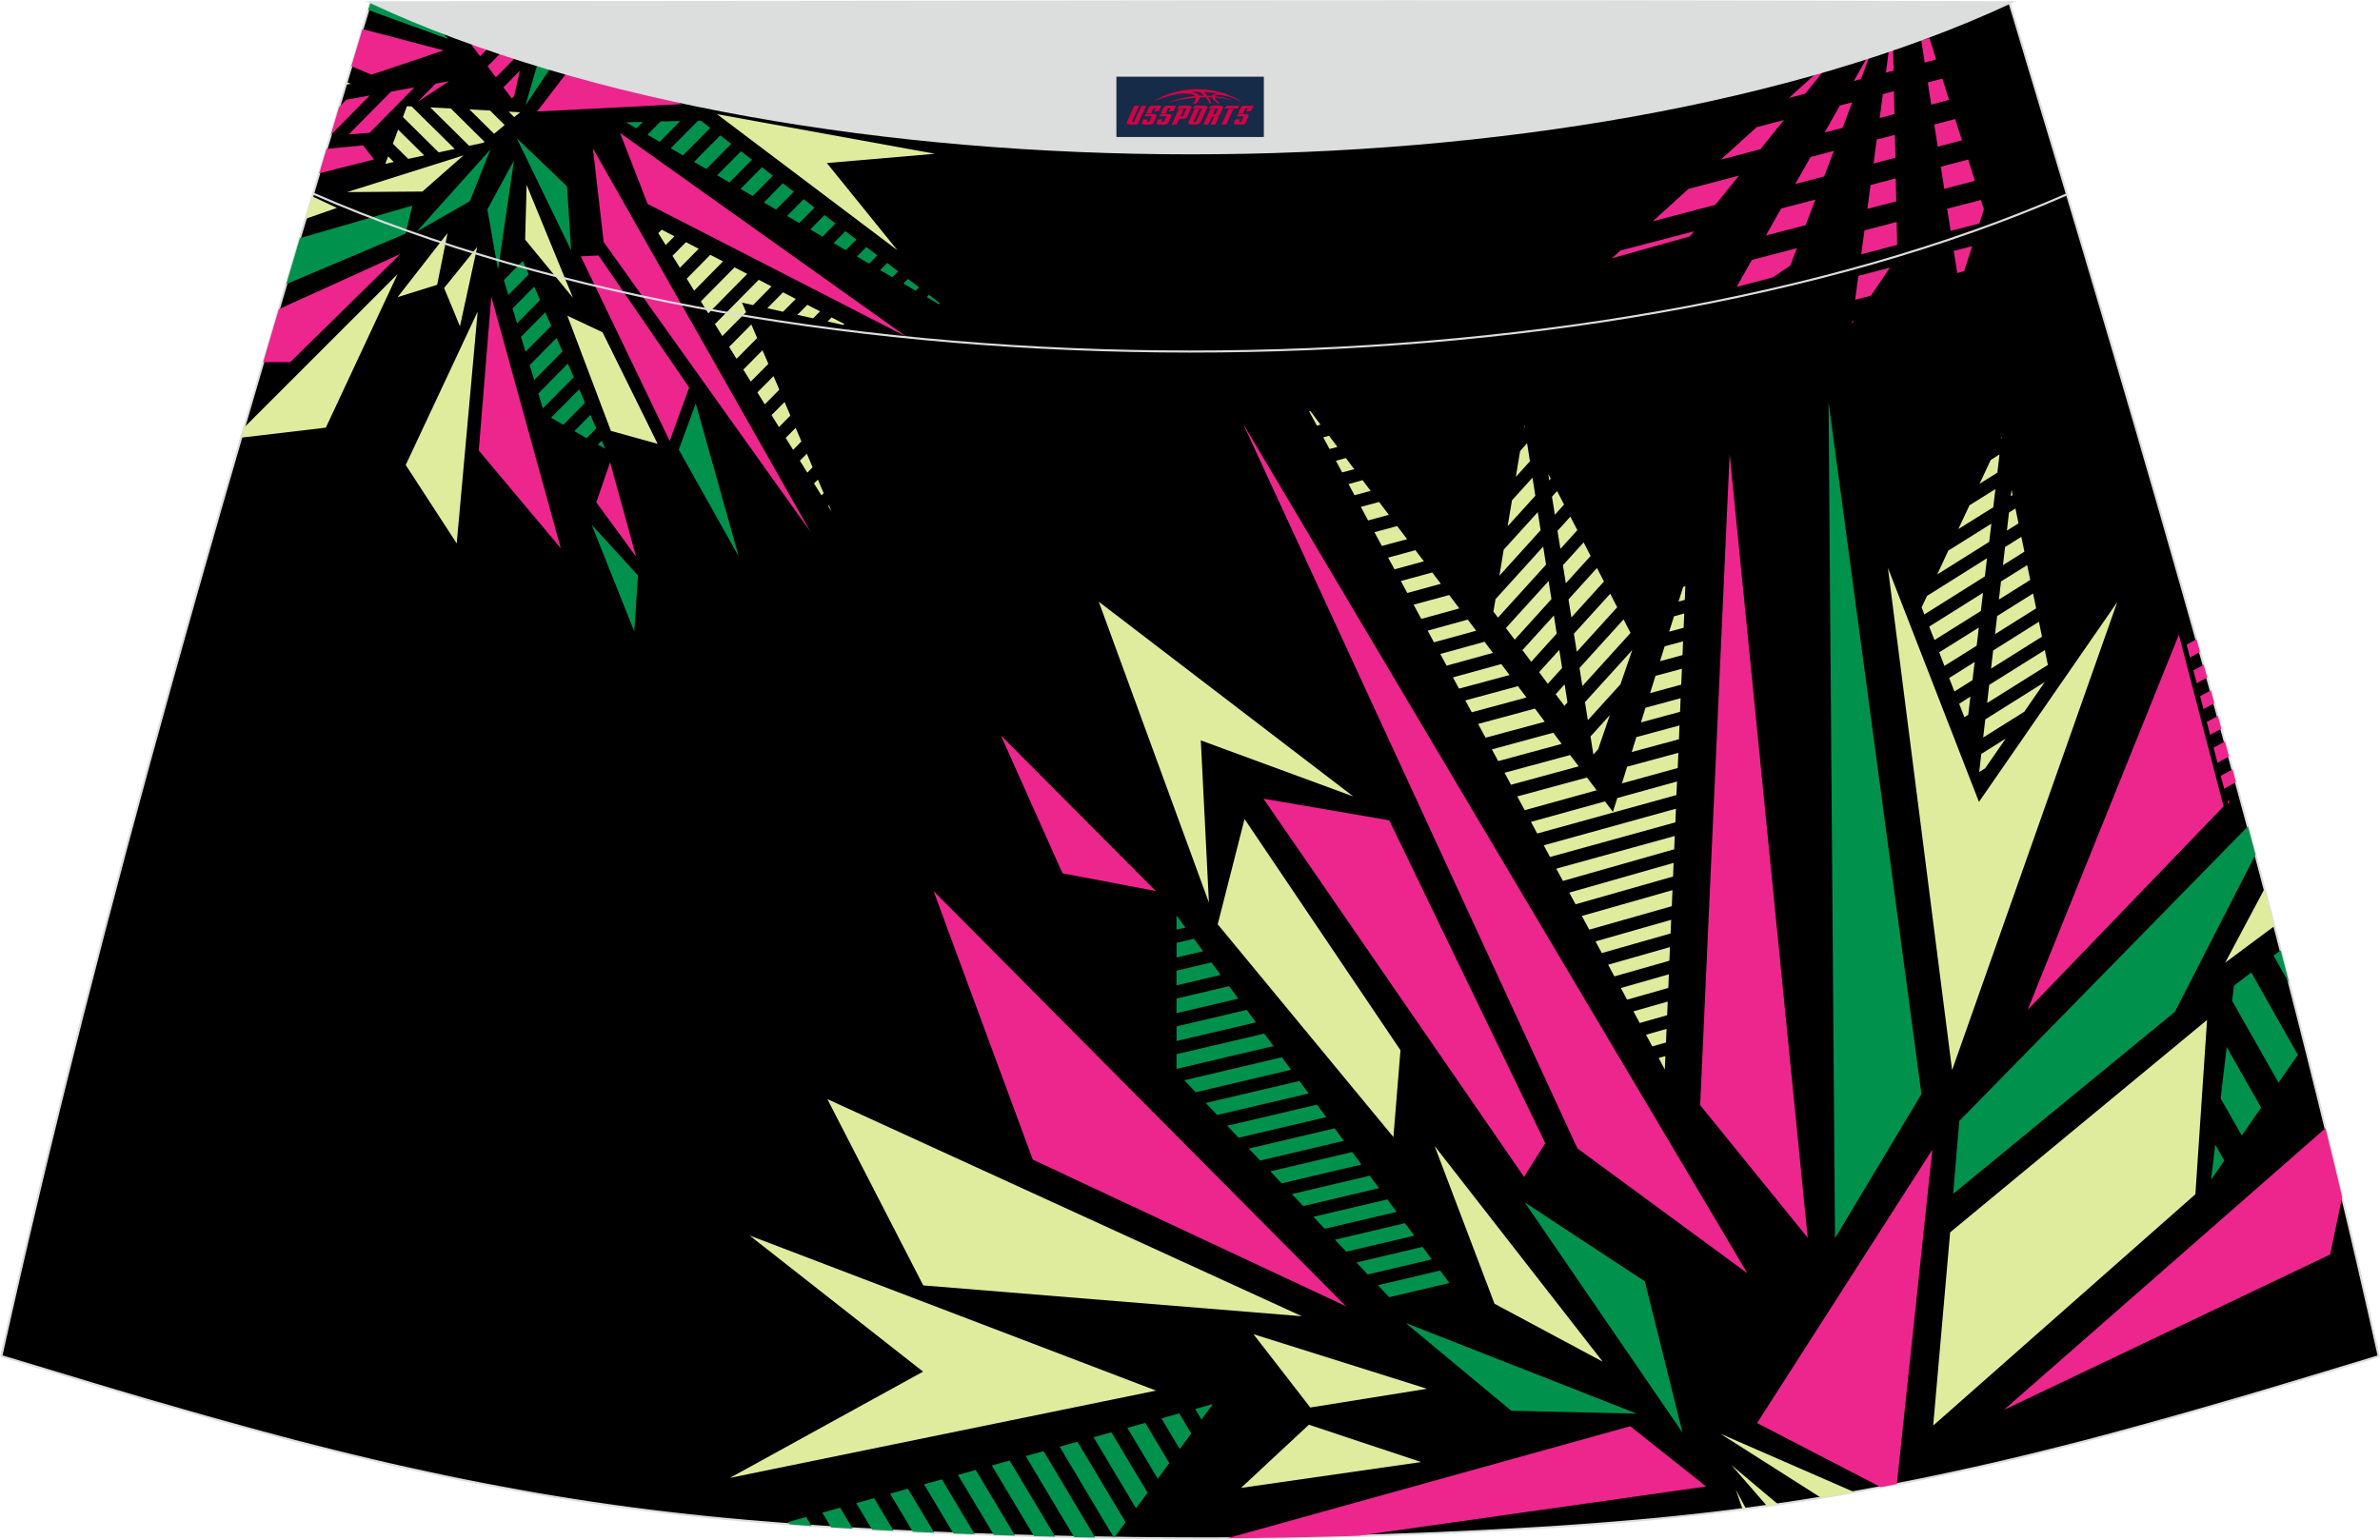 <?xml version="1.0" encoding="utf-8"?>
<!-- Generator: Adobe Illustrator 24.0.1, SVG Export Plug-In . SVG Version: 6.00 Build 0)  -->
<svg xmlns="http://www.w3.org/2000/svg" xmlns:xlink="http://www.w3.org/1999/xlink" version="1.1" id="图层_1" x="0px" y="0px" width="387px" height="250.4px" viewBox="0 0 387.4 250.59" enable-background="new 0 0 387.4 250.59" xml:space="preserve">
<g>
	<path fill="#000001" stroke="#DCDDDD" stroke-width="0.341" stroke-miterlimit="22.926" d="M193.7,250.42L193.7,250.42   l-3.17-0.01l-3.16-0.02l-3.16-0.03l-3.16-0.05l-3.16-0.05l-3.16-0.06l-3.16-0.07l-3.16-0.08l-3.16-0.09l-3.16-0.1l-3.16-0.11   l-3.12-0.11l-3.12-0.13l-3.12-0.14l-3.12-0.15l-3.12-0.16l-3.12-0.17l-3.12-0.18l-3.12-0.19l-3.12-0.22l-3.14-0.23l-3.14-0.25   l-3.13-0.26l-3.13-0.28l-3.13-0.31l-3.13-0.33l-3.13-0.35l-3.13-0.38l-3.12-0.4l-3.07-0.42l-3.06-0.44l-3.06-0.47l-3.06-0.49   l-3.06-0.51l-3.05-0.55l-3.05-0.56l-3.04-0.58l-3.04-0.6l-3.03-0.63l-3.03-0.65l-3.03-0.66l-3.02-0.68l-3.02-0.71l-3-0.72l-3-0.74   l-3.02-0.76l-3.02-0.77l-3-0.8l-3-0.81l-3-0.82l-3-0.83l-2.99-0.84l-2.99-0.85l-2.99-0.86l-2.99-0.86l-2.98-0.88l-2.98-0.88   l-2.98-0.89l-2.98-0.9l-2.98-0.9l-2.98-0.9l-2.98-0.9l-2.98-0.9C16.74,146.21,38.04,74.31,60.32,0.33   c106.88,29.54,159.87,29.54,266.75,0c22.28,73.99,43.58,145.88,60.13,220.44l-2.98,0.9l-2.98,0.9l-2.98,0.9l-2.98,0.9l-2.98,0.9   l-2.98,0.89l-2.98,0.88l-2.98,0.88l-2.99,0.86l-2.99,0.86l-2.99,0.85l-2.99,0.84l-3,0.83l-3,0.82l-3,0.81l-3,0.8l-3.02,0.77   l-3.02,0.76l-3,0.74l-3,0.72l-3.02,0.71l-3.02,0.68l-3.03,0.66l-3.03,0.65l-3.03,0.63l-3.04,0.6l-3.04,0.58l-3.05,0.56l-3.05,0.55   l-3.06,0.51l-3.06,0.49l-3.06,0.47l-3.07,0.44l-3.07,0.42l-3.12,0.4l-3.13,0.38l-3.13,0.35l-3.13,0.33l-3.13,0.31l-3.13,0.28   l-3.13,0.26l-3.14,0.25l-3.14,0.23l-3.12,0.22l-3.12,0.19l-3.12,0.18l-3.12,0.17l-3.12,0.16l-3.12,0.15l-3.12,0.14l-3.12,0.13   l-3.12,0.11l-3.16,0.11l-3.16,0.1l-3.16,0.09l-3.16,0.08l-3.16,0.07l-3.16,0.06l-3.16,0.05l-3.16,0.05l-3.16,0.03l-3.16,0.02   L193.7,250.42L193.7,250.42z"/>
	<g>
		<polygon fill="#DFEC9D" points="359.25,166.02 317.43,200.6 314.67,232.06 357.35,194.4   "/>
		<path fill="#ED268D" d="M378.53,183.64l-52.35,45.87l53.11-25.3l1.95-9.36C380.35,191.1,379.44,187.37,378.53,183.64z"/>
		<path fill="#00924D" d="M197.44,228.55l-2.89,0.81l1.02,1.72L197.44,228.55L197.44,228.55z M178.26,250.29h-0.4l-3.02-0.06    l-7.88-13.2l2.9-0.81L178.26,250.29L178.26,250.29z M171.75,250.15l-7.41-12.4l-2.9,0.81l6.87,11.5h0.06l3.16,0.08L171.75,250.15    L171.75,250.15z M165.21,249.98L165.21,249.98l-3.16-0.1l-0.28-0.01l-5.84-9.77l2.9-0.81L165.21,249.98L165.21,249.98z     M158.65,249.75l-5.34-8.93l-2.9,0.81l4.78,8l0.57,0.02L158.65,249.75L158.65,249.75z M152.06,249.5l-2.55-0.11l-0.93-0.05    l-3.7-6.19l2.9-0.81L152.06,249.5L152.06,249.5z M145.45,249.19l-3.17-5.31l-2.9,0.81l2.58,4.32l1.32,0.07L145.45,249.19    L145.45,249.19z M138.79,248.84l-1.76-0.1l-1.75-0.11l-1.43-2.39l2.9-0.81L138.79,248.84L138.79,248.84z M132.1,248.41l-1.31-0.09    l-2.23-0.17l-0.24-0.4l2.9-0.81L132.1,248.41L132.1,248.41z M191.94,230.08l-2.9,0.81l2.99,4.99l1.87-2.53L191.94,230.08    L191.94,230.08z M186.42,231.62l3.91,6.55l-1.88,2.54l-4.95-8.28L186.42,231.62L186.42,231.62z M180.9,233.15l-2.9,0.81    l6.91,11.56l1.88-2.53L180.9,233.15L180.9,233.15z M175.38,234.69l-2.9,0.81l8.86,14.85l1.88-2.54L175.38,234.69z"/>
		<polygon fill="#ED268D" points="314.54,187.13 308.76,241.58 306.17,242.08 306.13,242.08 286.01,231.65   "/>
		<path fill="#00924D" d="M317.92,194.33l1-11.86l46.98-47.96c0.41,1.52,0.82,3.06,1.23,4.59l-13.11,25.59L317.92,194.33z"/>
		<polygon fill="#ED268D" points="361.94,131.25 330.04,164.38 354.66,103.31   "/>
		<polygon fill="#DFEC9D" points="344.64,97.97 317.75,174.19 307.3,92.41 322.12,130.52   "/>
		<polygon fill="#00924D" points="297.64,65.39 298.69,201.56 312.76,178.09   "/>
		<polygon fill="#ED268D" points="281.54,73.85 294.25,201.49 276.74,179.89   "/>
		<polygon fill="#00924D" points="248.18,195.72 273.88,233.24 267.74,208.59   "/>
		<polygon fill="#ED268D" points="284.44,207.28 256.76,186.94 202.34,68.95   "/>
		<polygon fill="#ED268D" points="226.13,133.52 205.66,130 248.07,191.57 251.53,186.08   "/>
		<polygon fill="#DFEC9D" points="202.58,133.31 198.21,150.45 226.81,185.09 227.96,170.95   "/>
		<polygon fill="#DFEC9D" points="233.51,186.53 243.27,212.23 260.89,221.67   "/>
		<polygon fill="#ED268D" points="151.96,145.04 219.08,212.63 168.11,188.76   "/>
		<polygon fill="#ED268D" points="162.91,119.69 172.95,142.15 188.13,145.03   "/>
		<polygon fill="#DFEC9D" points="211.91,214.26 134.67,178.91 150.28,209.24   "/>
		<polygon fill="#DFEC9D" points="232.28,226.07 204.03,217.18 213.28,229.12   "/>
		<polygon fill="#00924D" points="228.79,215.35 246,229.65 266.42,230.12   "/>
		<polygon fill="#DFEC9D" points="231.32,238 202,242.21 213.05,231.92   "/>
		<polygon fill="#DFEC9D" points="150.25,223.28 118.8,240.58 188.17,226.37 188.18,226.37 188.18,226.37 188.18,226.37     188.18,226.37 122.02,201.12   "/>
		<path fill="#DFEC9D" d="M327.43,79.72l0.17,0.84l-0.3,0.18L327.43,79.72L327.43,79.72z M328.06,82.75l0.5,2.42l-1.89,1.18    l0.34-2.95L328.06,82.75L328.06,82.75z M329.02,87.36l0.5,2.42l-3.49,2.2l0.34-2.95L329.02,87.36L329.02,87.36z M329.97,91.97    l-4.26,2.66l-0.34,2.95l5.1-3.2L329.97,91.97L329.97,91.97z M330.93,96.59l0.5,2.42l-6.69,4.2l0.34-2.95L330.93,96.59    L330.93,96.59z M331.88,101.19l-7.45,4.68l-0.34,2.95l8.29-5.2L331.88,101.19L331.88,101.19z M332.84,105.8l0.5,2.42l-9.89,6.2    l0.34-2.95L332.84,105.8L332.84,105.8z M332.84,111l-9.69,6.09l-0.34,2.95l6.69-4.2L332.84,111L332.84,111z M326.48,120.21    l-3.35,4.84l-0.97,0.61l0.34-2.95L326.48,120.21z"/>
		<polygon fill="#ED268D" points="265.36,232.17 199.75,250.41 200.03,250.4 203.19,250.38 206.36,250.33 209.53,250.29     212.69,250.22 215.85,250.15 219.02,250.07 221.14,250 277.71,241.98   "/>
		<path fill="#00924D" d="M371.24,154.69c0.47,1.8,0.93,3.61,1.4,5.4l-2.56-4.53L371.24,154.69L371.24,154.69z M366.45,158.3    l-2.82,2.13l-0.3,2.47l7.55,13.33l3.15-4.53L366.45,158.3L366.45,158.3z M362.45,170.43l5.6,9.88l-3.15,4.53l-3.44-6.05    L362.45,170.43L362.45,170.43z M360.58,186.32l-0.67,5.69l2.15-3.08L360.58,186.32z"/>
		<path fill="#DFEC9D" d="M325.84,71.03l-0.16,0.33l0.13-0.08L325.84,71.03L325.84,71.03z M324.04,74.85l-1.82,3.88l2.9-1.82    l0.35-2.96L324.04,74.85L324.04,74.85z M320.58,82.23l-1.82,3.88l5.69-3.56l0.35-2.96L320.58,82.23L320.58,82.23z M317.13,89.61    l7.01-4.39l-0.35,2.96l-8.46,5.31L317.13,89.61L317.13,89.61z M313.67,96.98l-0.88,1.87l0.44,1.15l9.85-6.19l0.35-2.96    L313.67,96.98L313.67,96.98z M314.02,101.98l8.76-5.5l-0.35,2.96l-7.55,4.73L314.02,101.98L314.02,101.98z M315.65,106.17    l0.85,2.21l5.25-3.29l0.35-2.96L315.65,106.17L315.65,106.17z M317.27,110.35l4.15-2.61l-0.35,2.96l-2.94,1.84L317.27,110.35    L317.27,110.35z M318.9,114.54l0.85,2.2l0.63-0.4l0.35-2.96L318.9,114.54z"/>
		<path fill="#ED268D" d="M362.7,130.92l-0.11-0.46l0.33-0.18L362.7,130.92L362.7,130.92z M356.91,101.86l0.02,0.09l-0.55,0.3    L356.91,101.86L356.91,101.86z M357.52,104.04l0.58,2.08l-1.63,0.89l-0.55-2.09L357.52,104.04L357.52,104.04z M358.69,108.2    l0.58,2.08l-1.7,0.92l-0.55-2.1L358.69,108.2L358.69,108.2z M359.85,112.37l0.58,2.08l-1.76,0.96l-0.55-2.1L359.85,112.37    L359.85,112.37z M361,116.53l0.57,2.08l-1.82,0.99l-0.55-2.1L361,116.53L361,116.53z M362.15,120.69l0.67,2.45l-1.87,1.02    l-0.64-2.47L362.15,120.69L362.15,120.69z M363.39,125.23l0.53,1.97l-0.06,0.17l-1.83,1l-0.55-2.1L363.39,125.23z"/>
		<path fill="#DFEC9D" d="M274.33,95.41l-0.09,2.22l-1.02,0.28l0.75-2.39L274.33,95.41L274.33,95.41z M274.15,99.84l-0.1,2.33    l-2.36,0.64l0.79-2.5L274.15,99.84L274.15,99.84z M273.96,104.38l-0.09,2.24l-3.66,0.99l0.75-2.42L273.96,104.38L273.96,104.38z     M273.77,108.84l-0.11,2.59l-5.07,1.38l0.88-2.81L273.77,108.84L273.77,108.84z M273.56,113.64l-0.09,2.21l-6.37,1.73l0.74-2.39    L273.56,113.64L273.56,113.64z M273.38,118.07l-0.09,2.25l-7.69,2.08l0.76-2.43L273.38,118.07L273.38,118.07z M273.19,122.53    l-0.1,2.47l-9.08,2.51l0.84-2.72L273.19,122.53L273.19,122.53z M272.98,127.2l-9.73,2.69l-0.71,2.26l-1.29-1.71l-12.05,3.33    l1.02,1.9l22.65-6.26L272.98,127.2L272.98,127.2z M272.8,131.63l-0.09,2.22l-20.41,5.64l-1.02-1.9L272.8,131.63L272.8,131.63z     M272.61,136.07l-19.29,5.32l1.08,2l18.11-5.15L272.61,136.07L272.61,136.07z M248.18,131.87l-1.21-2.24l11.35-3.08l1.57,2.08    L248.18,131.87L248.18,131.87z M245.95,127.73l-1.05-1.95l10.67-2.89l1.4,1.84L245.95,127.73L245.95,127.73z M243.87,123.88    l10.33-2.8l-1.37-1.82l-9.99,2.71L243.87,123.88L243.87,123.88z M241.81,120.07l-1.21-2.24l9.25-2.5l1.6,2.14L241.81,120.07    L241.81,120.07z M239.56,115.93l8.91-2.41l-1.39-1.84l-8.57,2.32L239.56,115.93L239.56,115.93z M237.49,112.08l-0.99-1.83    l7.87-2.17l1.34,1.79L237.49,112.08L237.49,112.08z M235.47,108.34l7.54-2.08l-1.37-1.81l-7.2,1.99L235.47,108.34L235.47,108.34z     M233.41,104.54l-1.02-1.9l6.52-1.8l1.37,1.81L233.41,104.54L233.41,104.54z M231.35,100.73l-1.25-2.32l5.79-1.57l1.65,2.18    L231.35,100.73L231.35,100.73z M229.07,96.51l-1.05-1.95l5.11-1.39l1.4,1.84L229.07,96.51L229.07,96.51z M226.99,92.66l-1.04-1.91    l4.44-1.21l1.38,1.81L226.99,92.66L226.99,92.66z M224.93,88.85l-1.21-2.24l3.7-1l1.62,2.14L224.93,88.85L224.93,88.85z     M222.69,84.7l-1.18-2.21l2.97-0.8l1.58,2.09L222.69,84.7L222.69,84.7z M220.48,80.59l-0.98-1.81l2.29-0.64l1.31,1.74    L220.48,80.59L220.48,80.59z M218.47,76.88l-1.02-1.9l1.62-0.44l1.37,1.81L218.47,76.88L218.47,76.88z M216.41,73.07l-1.02-1.9    l0.94-0.26l1.37,1.81L216.41,73.07L216.41,73.07z M214.35,69.26l-1.26-2.33l0.19-0.05l1.67,2.22L214.35,69.26L214.35,69.26z     M272.42,140.45l-0.09,2.22l-15.87,4.52l-1.02-1.9L272.42,140.45L272.42,140.45z M272.23,144.89l-14.75,4.2l1.21,2.23l13.44-3.82    L272.23,144.89L272.23,144.89z M272.02,149.72l-0.09,2.22l-11.2,3.19l-1.02-1.9L272.02,149.72L272.02,149.72z M271.83,154.16    l-10.07,2.87l1.02,1.9l8.95-2.55L271.83,154.16L271.83,154.16z M271.65,158.59l-0.09,2.22l-6.71,1.91l-1.02-1.9L271.65,158.59    L271.65,158.59z M271.46,163.03l-0.09,2.22l-4.47,1.27l-1.02-1.9L271.46,163.03L271.46,163.03z M271.27,167.47l-0.09,2.22    l-2.23,0.64l-1.02-1.9L271.27,167.47L271.27,167.47z M271.08,171.91l-0.09,2.18l-1.01-1.88L271.08,171.91z"/>
		<path fill="#00924D" d="M191.5,149.01l1.46,1.97l-1.46,0.34V149.01L191.5,149.01z M194.33,152.8l1.5,2.03l-4.32,1.02v-2.38    L194.33,152.8L194.33,152.8z M197.19,156.66l1.5,2.03l-7.19,1.7V158L197.19,156.66L197.19,156.66z M200.06,160.52l1.5,2.03    l-10.06,2.37v-2.38L200.06,160.52L200.06,160.52z M202.92,164.38l-11.41,2.69v2.38l12.91-3.04L202.92,164.38L202.92,164.38z     M205.78,168.24l1.5,2.03l-15.78,3.72v-2.39L205.78,168.24L205.78,168.24z M208.65,172.1l-15.88,3.74l1.84,1.95l15.54-3.66    L208.65,172.1L208.65,172.1z M211.51,175.96l1.5,2.03l-14.9,3.5l-1.84-1.95L211.51,175.96L211.51,175.96z M214.37,179.81    l-14.61,3.44l1.84,1.95l14.27-3.36L214.37,179.81L214.37,179.81z M217.24,183.67l1.5,2.03l-13.63,3.21l-1.84-1.95L217.24,183.67    L217.24,183.67z M220.1,187.53l-13.32,3.14l1.84,1.95l12.99-3.06L220.1,187.53L220.1,187.53z M222.96,191.38l1.5,2.03l-12.34,2.91    l-1.84-1.95L222.96,191.38L222.96,191.38z M225.83,195.24l-12.05,2.83l1.84,1.95l11.71-2.75L225.83,195.24L225.83,195.24z     M228.7,199.11l1.5,2.03l-11.07,2.61l-1.84-1.95L228.7,199.11L228.7,199.11z M231.55,202.97l-10.76,2.54l1.84,1.95l10.43-2.46    L231.55,202.97L231.55,202.97z M234.42,206.82l1.5,2.03l-9.8,2.31l-1.84-1.95L234.42,206.82z"/>
		<polygon fill="#DFEC9D" points="296.4,243.8 280.01,233.38 301.79,242.88 300.07,243.19 297.01,243.7   "/>
		<polygon fill="#DFEC9D" points="287.61,245.14 281.82,238.49 289.42,244.88 287.83,245.11   "/>
		<polygon fill="#DFEC9D" points="283.64,245.67 282.54,242.47 284.2,245.6   "/>
		<path fill="#DFEC9D" d="M362.2,156.7l6.41-12.05c0.53,2.03,1.07,4.06,1.6,6.09L362.2,156.7z"/>
		<polygon fill="#DFEC9D" points="195.46,120.51 220.29,129.64 178.85,97.93 178.85,97.93 178.85,97.93 178.85,97.93 178.85,97.93     196.78,146.92   "/>
		<path fill="#DFEC9D" d="M252.01,77.15l0.4,0.76l-0.23,0.26L252.01,77.15L252.01,77.15z M253.45,79.91l1.14,2.2l-1.5,1.66    l-0.47-2.94L253.45,79.91L253.45,79.91z M255.61,84.08l1.14,2.2l-2.76,3.05l-0.47-2.94L255.61,84.08L255.61,84.08z M257.77,88.27    l-3.37,3.72l0.47,2.94l4.04-4.45L257.77,88.27L257.77,88.27z M259.94,92.44l1.14,2.2l-5.3,5.85l-0.47-2.94L259.94,92.44    L259.94,92.44z M262.1,96.63l-5.91,6.51l0.47,2.94l6.58-7.25L262.1,96.63L262.1,96.63z M264.27,100.81l1.14,2.2l-7.84,8.65    l-0.47-2.94L264.27,100.81L264.27,100.81z M265.68,105.81l-1.91,5.56l-5.31,5.85l-0.47-2.94L265.68,105.81L265.68,105.81z     M262.04,116.39l-3.15,3.48l0.47,2.94l0.77-0.85L262.04,116.39z"/>
		<path fill="#DFEC9D" d="M248.13,69.22l-0.06,0.35l0.1-0.11L248.13,69.22L248.13,69.22z M247.44,73.39l-0.71,4.22l2.3-2.54    l-0.46-2.95L247.44,73.39L247.44,73.39z M246.11,81.43l-0.71,4.22l4.51-4.97l-0.46-2.95L246.11,81.43L246.11,81.43z M244.76,89.46    l5.55-6.12l0.46,2.95l-6.71,7.41L244.76,89.46L244.76,89.46z M243.43,97.51l-0.34,2.03l0.74,0.98l7.82-8.62l-0.46-2.95    L243.43,97.51L243.43,97.51z M245.12,102.22l6.95-7.66l0.46,2.95l-5.98,6.6L245.12,102.22L245.12,102.22z M247.81,105.81    l5.12-5.64l0.46,2.95l-4.15,4.59L247.81,105.81L247.81,105.81z M250.52,109.4l1.42,1.89l2.33-2.57l-0.46-2.95L250.52,109.4    L250.52,109.4z M253.22,112.99l1.42,1.89l0.5-0.55l-0.46-2.95L253.22,112.99z"/>
		<g>
			<path fill="#ED268D" d="M74.37,4.12c0.73,0.19,1.46,0.39,2.18,0.57l-1,1.01L74.37,4.12L74.37,4.12z M78.82,5.27     c0.84,0.22,1.67,0.43,2.5,0.64l-3.17,3.21l-1.37-1.79L78.82,5.27L78.82,5.27z M83.58,6.49l-4.21,4.27l1.35,1.8l4.73-4.79L85.62,7     C84.94,6.84,84.26,6.66,83.58,6.49L83.58,6.49z M84.62,11.47l-0.92,4.11l-0.41,0.41l-1.35-1.8L84.62,11.47z"/>
			<path fill="#00924D" d="M89.78,8.03l-4.26,9.1l5.86-8.72C90.84,8.28,90.31,8.16,89.78,8.03L89.78,8.03z M89.78,8.03l-4.26,9.1     l2.76-9.47L89.78,8.03z"/>
			<path fill="#00924D" d="M59.93,1.59l12.98,4.72L70.3,3.04c-3.28-0.88-6.6-1.77-9.98-2.71L59.93,1.59z"/>
			<polygon fill="#ED268D" points="59,4.7 72.21,8.17 60.45,12.13 57.19,10.74    "/>
			<polygon fill="#DFEC9D" points="56.41,13.32 57.12,13.63 56.28,13.74    "/>
			<path fill="#DFEC9D" d="M62.71,26.64l1.39-0.3l-0.92-0.92L62.71,26.64L62.71,26.64z M66.45,25.83l-2.5-2.47l0.85-2.29l4.26,4.2     L66.45,25.83L66.45,25.83z M71.4,24.77l2.61-0.56L67,17.29l-0.76-0.03l-0.66,1.76L71.4,24.77L71.4,24.77z M76.36,23.7l-6.33-6.25     l3.36,0.18l5.47,5.42l-0.19,0.16L76.36,23.7L76.36,23.7z M80.42,21.75l1.73-1.43l-2.38-2.36l-3.36-0.18L80.42,21.75L80.42,21.75z      M83.7,19.04l0.97-0.8l-1.87-0.1L83.7,19.04z"/>
			<path fill="#ED268D" d="M73.1,13.18l-5.13,3.37l2.94-2.97L73.1,13.18L73.1,13.18z M53.82,21.96l1.37-4.55l1.18-1.21l3.82-0.69     L53.82,21.96L53.82,21.96z M60.14,21.6l7.32-7.41l-3.81,0.69l-6.88,6.96L60.14,21.6z"/>
			<polygon fill="#ED268D" points="51.96,28.18 60.87,25.93 59.11,23.63 53.15,24.2    "/>
			<polygon fill="#DFEC9D" points="49.75,35.59 54.85,33.81 50.83,31.94    "/>
			<polygon fill="#DFEC9D" points="56.5,31.24 68.76,31.15 75.45,25.26    "/>
			<path fill="#00924D" d="M48.81,38.74l18.31-5.3L66,38.01l-19.4,8.21C47.33,43.74,48.07,41.24,48.81,38.74z"/>
			<path fill="#ED268D" d="M45.38,50.3l19.77-8.97l-17.91,17.6l-4.4-0.01C43.69,56.06,44.54,53.18,45.38,50.3z"/>
			<polygon fill="#DFEC9D" points="64.72,44.59 39.74,69.57 39.25,71.22 53.04,69.59    "/>
			<polygon fill="#DFEC9D" points="72.85,37.91 64.72,48.34 71.16,46.33    "/>
			<polygon fill="#00924D" points="67.81,37.69 76.48,32.72 79.84,24.27    "/>
			<path fill="#DFEC9D" d="M107.95,12.24l-1.55,0.58l-3.74-1.75C104.44,11.47,106.2,11.86,107.95,12.24z"/>
			<polygon fill="#ED268D" points="110.99,16.92 94.34,9.13 94.32,9.13 87.42,18.12    "/>
			<path fill="#00924D" d="M108.94,14.02l4.81,2.24l6.01-1.57c-2.7-0.53-5.43-1.08-8.18-1.67L108.94,14.02z"/>
			<path fill="#ED268D" d="M124.6,15.61l-1.38,0.35l19.51,2.67C136.81,17.76,130.78,16.76,124.6,15.61L124.6,15.61z M149.73,19.58     l2.61,0.35l-0.03-0.03C151.44,19.8,150.59,19.69,149.73,19.58z"/>
			<polygon fill="#DFEC9D" points="152.18,25 116.7,18.55 146.07,40.7 134.59,26.51    "/>
			<path fill="#00924D" d="M152.83,49.5l-1.99-1.16l0.36-0.38l1.79,1.37L152.83,49.5L152.83,49.5z M149.04,47.3l-1.99-1.16     l0.75-0.76l1.79,1.37L149.04,47.3L149.04,47.3z M145.25,45.1l-1.99-1.16l1.15-1.16l1.79,1.37L145.25,45.1L145.25,45.1z      M141.47,42.89l-1.99-1.16l1.54-1.55l1.79,1.37L141.47,42.89L141.47,42.89z M137.68,40.7l-1.99-1.16l1.92-1.95l1.79,1.37     L137.68,40.7L137.68,40.7z M133.89,38.49l2.1-2.14l-1.79-1.37l-2.31,2.34L133.89,38.49L133.89,38.49z M130.1,36.28l-1.99-1.16     l2.7-2.73l1.79,1.37L130.1,36.28L130.1,36.28z M126.32,34.09l2.89-2.92l-1.79-1.37l-3.08,3.13L126.32,34.09L126.32,34.09z      M122.53,31.88l-1.99-1.16l3.48-3.52l1.79,1.37L122.53,31.88L122.53,31.88z M118.74,29.67l3.66-3.71l-1.79-1.37l-3.87,3.91     L118.74,29.67L118.74,29.67z M114.96,27.48l-1.99-1.16l4.26-4.31l1.79,1.37L114.96,27.48L114.96,27.48z M111.17,25.27l4.44-4.49     l-1.52-1.16l-0.48,0.01l-4.44,4.48L111.17,25.27L111.17,25.27z M107.38,23.06l-1.99-1.16l2.13-2.16l3.2-0.07L107.38,23.06     L107.38,23.06z M103.59,20.87l-1.71-0.99l2.74-0.06L103.59,20.87z"/>
			<polygon fill="#ED268D" points="147.56,54.8 100.93,21.61 105.42,33.17    "/>
			<path fill="#DFEC9D" d="M137.43,52.71l-2.07-1.07l-0.66,0.67l2.57,0.57L137.43,52.71L137.43,52.71z M133.48,50.66l-2.07-1.07     l-1.62,1.63l2.57,0.57L133.48,50.66L133.48,50.66z M129.53,48.63l-2.08-1.07l-2.56,2.59l2.57,0.57L129.53,48.63L129.53,48.63z      M125.58,46.59l-3,3.05l-1.8-0.4l0.66,1.55l-3.86,3.89l-1.21-1.95l7.13-7.21L125.58,46.59L125.58,46.59z M118.68,56.44l1.21,1.95     l3.35-3.39l-0.94-2.21L118.68,56.44L118.68,56.44z M120.99,60.14l3.12-3.15l0.96,2.21l-2.86,2.89L120.99,60.14L120.99,60.14z      M123.28,63.85l1.21,1.95l2.36-2.39l-0.94-2.21L123.28,63.85L123.28,63.85z M125.59,67.55l2.12-2.14l0.94,2.21l-1.85,1.88     L125.59,67.55L125.59,67.55z M127.89,71.26l1.21,1.95l1.35-1.38l-0.94-2.21L127.89,71.26L127.89,71.26z M130.2,74.97l1.21,1.95     l0.86-0.88l-0.94-2.21L130.2,74.97L130.2,74.97z M132.5,78.67l1.21,1.95l0.36-0.36l-0.94-2.21L132.5,78.67L132.5,78.67z      M134.81,82.37l0.58,0.92l-0.46-1.06L134.81,82.37L134.81,82.37z M121.63,44.56l-2.07-1.07l-5.48,5.55l1.21,1.95L121.63,44.56     L121.63,44.56z M117.69,42.52l-2.08-1.07l-3.83,3.89l1.21,1.95L117.69,42.52L117.69,42.52z M113.73,40.47l-3.06,3.09l-1.21-1.95     l2.2-2.22L113.73,40.47L113.73,40.47z M109.78,38.43l-2.08-1.07l-0.55,0.56l1.21,1.95L109.78,38.43z"/>
			<polygon fill="#00924D" points="92.96,40.73 84.11,22.47 92.3,30.31    "/>
			<polygon fill="#ED268D" points="96.51,24.12 98.26,39.36 131.93,86.56    "/>
			<polygon fill="#ED268D" points="112.18,63.06 109.01,71.76 94.54,41.7 97.43,41.56    "/>
			<polygon fill="#00924D" points="113.25,65.66 110.48,73.17 120.24,90.56    "/>
			<polygon fill="#DFEC9D" points="107.05,72.23 99.44,70.12 92.35,51.37 98.08,54.06    "/>
			<polygon fill="#DFEC9D" points="93.27,48.46 85.48,38.98 85.72,30.07    "/>
			<path fill="#00924D" d="M98.52,73.03l-0.58-1.32l-0.63,0.64L98.52,73.03L98.52,73.03z M97.06,69.72l-0.97-2.2l-2.61,2.64l2,1.15     L97.06,69.72L97.06,69.72z M95.23,65.55l-3.54,3.58l-2-1.15l4.59-4.64L95.23,65.55L95.23,65.55z M93.4,61.37l-0.97-2.21     l-4.81,4.87l0.74,2.42L93.4,61.37L93.4,61.37z M91.56,57.18l-4.61,4.66l-0.74-2.42l4.38-4.44L91.56,57.18L91.56,57.18z      M89.73,53.01l-0.97-2.2l-3.96,4l0.74,2.42L89.73,53.01L89.73,53.01z M87.9,48.82l-3.74,3.79l-0.74-2.42l3.53-3.56L87.9,48.82     L87.9,48.82z M86.07,44.63l-0.97-2.2l-3.09,3.13l0.74,2.42L86.07,44.63z"/>
			<polygon fill="#ED268D" points="91.29,89.24 79.97,48.26 77.93,73.31    "/>
			<polygon fill="#ED268D" points="103.54,90.6 97.06,81.75 99.31,75.23    "/>
			<polygon fill="#00924D" points="103.85,93.66 103.24,102.76 96.3,85.39    "/>
			<polygon fill="#DFEC9D" points="77.75,50.69 74.34,88.44 66.04,75.67    "/>
			<polygon fill="#DFEC9D" points="77.68,40.17 74.87,53.09 72.29,46.86    "/>
			<polygon fill="#00924D" points="81.06,43.91 79.33,34.06 83.67,26.06    "/>
		</g>
		<path fill="#ED268D" d="M322.93,34.03l-0.74,2.31l-4.68,1.22l-0.56-3.61l5.48-1.43L322.93,34.03L322.93,34.03z M321.02,40.04    l-1.31,4.08l-1.13,0.3l-0.56-3.61L321.02,40.04L321.02,40.04z M316.47,30.71l-0.56-3.61l4.45-1.16l1.1,3.46L316.47,30.71    L316.47,30.71z M315.41,23.85l-0.56-3.61l3.4-0.89l1.1,3.46L315.41,23.85L315.41,23.85z M314.35,17l-0.56-3.61l2.37-0.63l1.1,3.46    L314.35,17L314.35,17z M313.29,10.14l-0.56-3.61l1.33-0.35l1.1,3.46L313.29,10.14z"/>
		<path fill="#ED268D" d="M307.63,43.54l-3.09,4.56l-2.57,0.67l0.52-3.89L307.63,43.54L307.63,43.54z M301.74,52.21l-0.3,0.44    l0.05-0.38L301.74,52.21L301.74,52.21z M302.96,41.37l0.52-3.89l5.25-1.38l0.08,3.73L302.96,41.37L302.96,41.37z M303.96,33.97    l0.52-3.89l4.1-1.07l0.08,3.73L303.96,33.97L303.96,33.97z M304.96,26.58l0.52-3.89l2.96-0.77l0.08,3.73L304.96,26.58    L304.96,26.58z M305.96,19.18l0.52-3.89l1.81-0.48l0.08,3.73L305.96,19.18L305.96,19.18z M306.97,11.8l0.52-3.89l0.66-0.17    l0.08,3.73L306.97,11.8z"/>
		<path fill="#ED268D" d="M291.41,43.21l-2.88,1.93l-5.86,1.54l2.5-4.4l7.32-1.91L291.41,43.21L291.41,43.21z M287.44,38.3l2.5-4.4    l5.55-1.44l-1.58,4.16L287.44,38.3L287.44,38.3z M292.22,29.92l2.5-4.4l3.78-0.99l-1.58,4.16L292.22,29.92L292.22,29.92z     M296.99,21.54l2.5-4.4l2.01-0.52l-1.58,4.16L296.99,21.54L296.99,21.54z M301.75,13.15l2.5-4.4l0.24-0.07l-1.58,4.16    L301.75,13.15z"/>
		<path fill="#ED268D" d="M275.07,38.45l-12.71,3.57l1.4-1.27l11.98-3.13L275.07,38.45L275.07,38.45z M269.02,35.99l5.83-5.28    l8.21-2.15l-3.85,4.76L269.02,35.99L269.02,35.99z M280.1,25.95l5.83-5.28l4.45-1.16l-3.85,4.76L280.1,25.95L280.1,25.95z     M291.18,15.92l5.83-5.28l0.68-0.18l-3.85,4.76L291.18,15.92z"/>
	</g>
	<path fill="none" stroke="#DCDDDD" stroke-width="0.341" stroke-miterlimit="22.926" d="M336.46,31.6   c-78.28,34.17-207.31,34.13-285.48-0.11"/>
	<path fill="#DCDDDD" stroke="#DCDDDD" stroke-width="0.341" stroke-miterlimit="22.926" d="M327.37,0.33   c-70.46,32.79-196.57,32.79-267.05,0C149.35,0.3,238.34-0.01,327.37,0.33z"/>
	
</g>
<g id="tag_logo">
	<rect y="12.45" fill="#162B48" width="24" height="9.818" x="181.72"/>
	<g>
		<path fill="#D30044" d="M197.68,15.64l0.005-0.011c0.131-0.311,1.085-0.262,2.351,0.071c0.715,0.24,1.44,0.54,2.193,0.9    c-0.218-0.147-0.447-0.289-0.682-0.42l0.011,0.005l-0.011-0.005c-1.478-0.845-3.218-1.418-5.1-1.62    c-1.282-0.115-1.658-0.082-2.411-0.055c-2.449,0.142-4.68,0.905-6.458,2.095c1.26-0.638,2.722-1.075,4.195-1.336    c1.467-0.18,2.476-0.033,2.771,0.344c-1.691,0.175-3.469,0.633-4.555,1.075c1.156-0.338,2.967-0.665,4.647-0.813    c0.016,0.251-0.115,0.567-0.415,0.96h0.475c0.376-0.382,0.584-0.725,0.595-1.004c0.333-0.022,0.66-0.033,0.971-0.033    C196.51,16.08,196.72,16.43,196.92,16.82h0.262c-0.125-0.344-0.295-0.687-0.518-1.036c0.207,0,0.393,0.005,0.567,0.011    c0.104,0.267,0.496,0.66,1.058,1.025h0.245c-0.442-0.365-0.753-0.753-0.835-1.004c1.047,0.065,1.696,0.224,2.885,0.513    C199.5,15.9,198.76,15.73,197.68,15.64z M195.24,15.55c-0.164-0.295-0.655-0.485-1.402-0.551    c0.464-0.033,0.922-0.055,1.364-0.055c0.311,0.147,0.589,0.344,0.84,0.589C195.78,15.53,195.51,15.54,195.24,15.55z M197.22,15.6c-0.224-0.016-0.458-0.027-0.715-0.044c-0.147-0.202-0.311-0.398-0.502-0.6c0.082,0,0.164,0.005,0.24,0.011    c0.72,0.033,1.429,0.125,2.138,0.273C197.71,15.2,197.33,15.36,197.22,15.6z"/>
		<path fill="#D30044" d="M184.64,17.18L183.47,19.73C183.29,20.1,183.56,20.24,184.04,20.24l0.873,0.005    c0.115,0,0.251-0.049,0.327-0.175l1.342-2.891H185.8L184.58,19.81H184.41c-0.147,0-0.185-0.033-0.147-0.125l1.156-2.504H184.64L184.64,17.18z M186.5,18.53h1.271c0.36,0,0.584,0.125,0.442,0.425L187.74,19.99C187.64,20.21,187.37,20.24,187.14,20.24H186.22c-0.267,0-0.442-0.136-0.349-0.333l0.235-0.513h0.742L186.67,19.77C186.65,19.82,186.69,19.83,186.75,19.83h0.18    c0.082,0,0.125-0.016,0.147-0.071l0.376-0.813c0.011-0.022,0.011-0.044-0.055-0.044H186.33L186.5,18.53L186.5,18.53z M187.32,18.46h-0.78l0.475-1.025c0.098-0.218,0.338-0.256,0.578-0.256H189.04L188.65,18.02L187.87,18.14l0.262-0.562H187.84c-0.082,0-0.12,0.016-0.147,0.071L187.32,18.46L187.32,18.46z M188.91,18.53L188.74,18.9h1.069c0.06,0,0.06,0.016,0.049,0.044    L189.48,19.76C189.46,19.81,189.42,19.83,189.34,19.83H189.16c-0.055,0-0.104-0.011-0.082-0.06l0.175-0.376H188.51L188.28,19.91C188.18,20.1,188.36,20.24,188.63,20.24h0.916c0.24,0,0.502-0.033,0.605-0.251l0.475-1.031c0.142-0.3-0.082-0.425-0.442-0.425H188.91L188.91,18.53z M189.72,18.46l0.371-0.818c0.022-0.055,0.06-0.071,0.147-0.071h0.295L190.27,18.13l0.791-0.115l0.387-0.845H190c-0.24,0-0.48,0.038-0.578,0.256L188.95,18.46L189.72,18.46L189.72,18.46z M192.12,18.92h0.278c0.087,0,0.153-0.022,0.202-0.115    l0.496-1.075c0.033-0.076-0.011-0.12-0.125-0.12H191.57l0.431-0.431h1.522c0.355,0,0.485,0.153,0.393,0.355l-0.676,1.445    c-0.06,0.125-0.175,0.333-0.644,0.327l-0.649-0.005L191.51,20.24H190.73l1.178-2.558h0.785L192.12,18.92L192.12,18.92z     M194.71,19.73c-0.022,0.049-0.06,0.076-0.142,0.076h-0.191c-0.082,0-0.109-0.027-0.082-0.076l0.944-2.051h-0.785l-0.987,2.138    c-0.125,0.273,0.115,0.415,0.453,0.415h0.72c0.327,0,0.649-0.071,0.769-0.322l1.085-2.384c0.093-0.202-0.06-0.355-0.415-0.355    h-1.533l-0.431,0.431h1.38c0.115,0,0.164,0.033,0.131,0.104L194.71,19.73L194.71,19.73z M197.43,18.6h0.278    c0.087,0,0.158-0.022,0.202-0.115l0.344-0.753c0.033-0.076-0.011-0.12-0.125-0.12h-1.402l0.425-0.431h1.527    c0.355,0,0.485,0.153,0.393,0.355l-0.529,1.124c-0.044,0.093-0.147,0.18-0.393,0.18c0.224,0.011,0.256,0.158,0.175,0.327    l-0.496,1.075h-0.785l0.54-1.167c0.022-0.055-0.005-0.087-0.104-0.087h-0.235L196.66,20.24h-0.785l1.178-2.558h0.785L197.43,18.6L197.43,18.6z M200,17.69L198.82,20.24h0.785l1.184-2.558H200L200,17.69z M201.51,17.62l0.202-0.431h-2.1l-0.295,0.431    H201.51L201.51,17.62z M201.49,18.53h1.271c0.36,0,0.584,0.125,0.442,0.425l-0.475,1.031c-0.104,0.218-0.371,0.251-0.605,0.251    h-0.916c-0.267,0-0.442-0.136-0.349-0.333l0.235-0.513h0.742L201.66,19.77c-0.022,0.049,0.022,0.06,0.082,0.06h0.18    c0.082,0,0.125-0.016,0.147-0.071l0.376-0.813c0.011-0.022,0.011-0.044-0.049-0.044h-1.069L201.49,18.53L201.49,18.53z     M202.3,18.46H201.52l0.475-1.025c0.098-0.218,0.338-0.256,0.578-0.256h1.451l-0.387,0.845l-0.791,0.115l0.262-0.562h-0.295    c-0.082,0-0.12,0.016-0.147,0.071L202.3,18.46z"/>
	</g>
</g>
</svg>